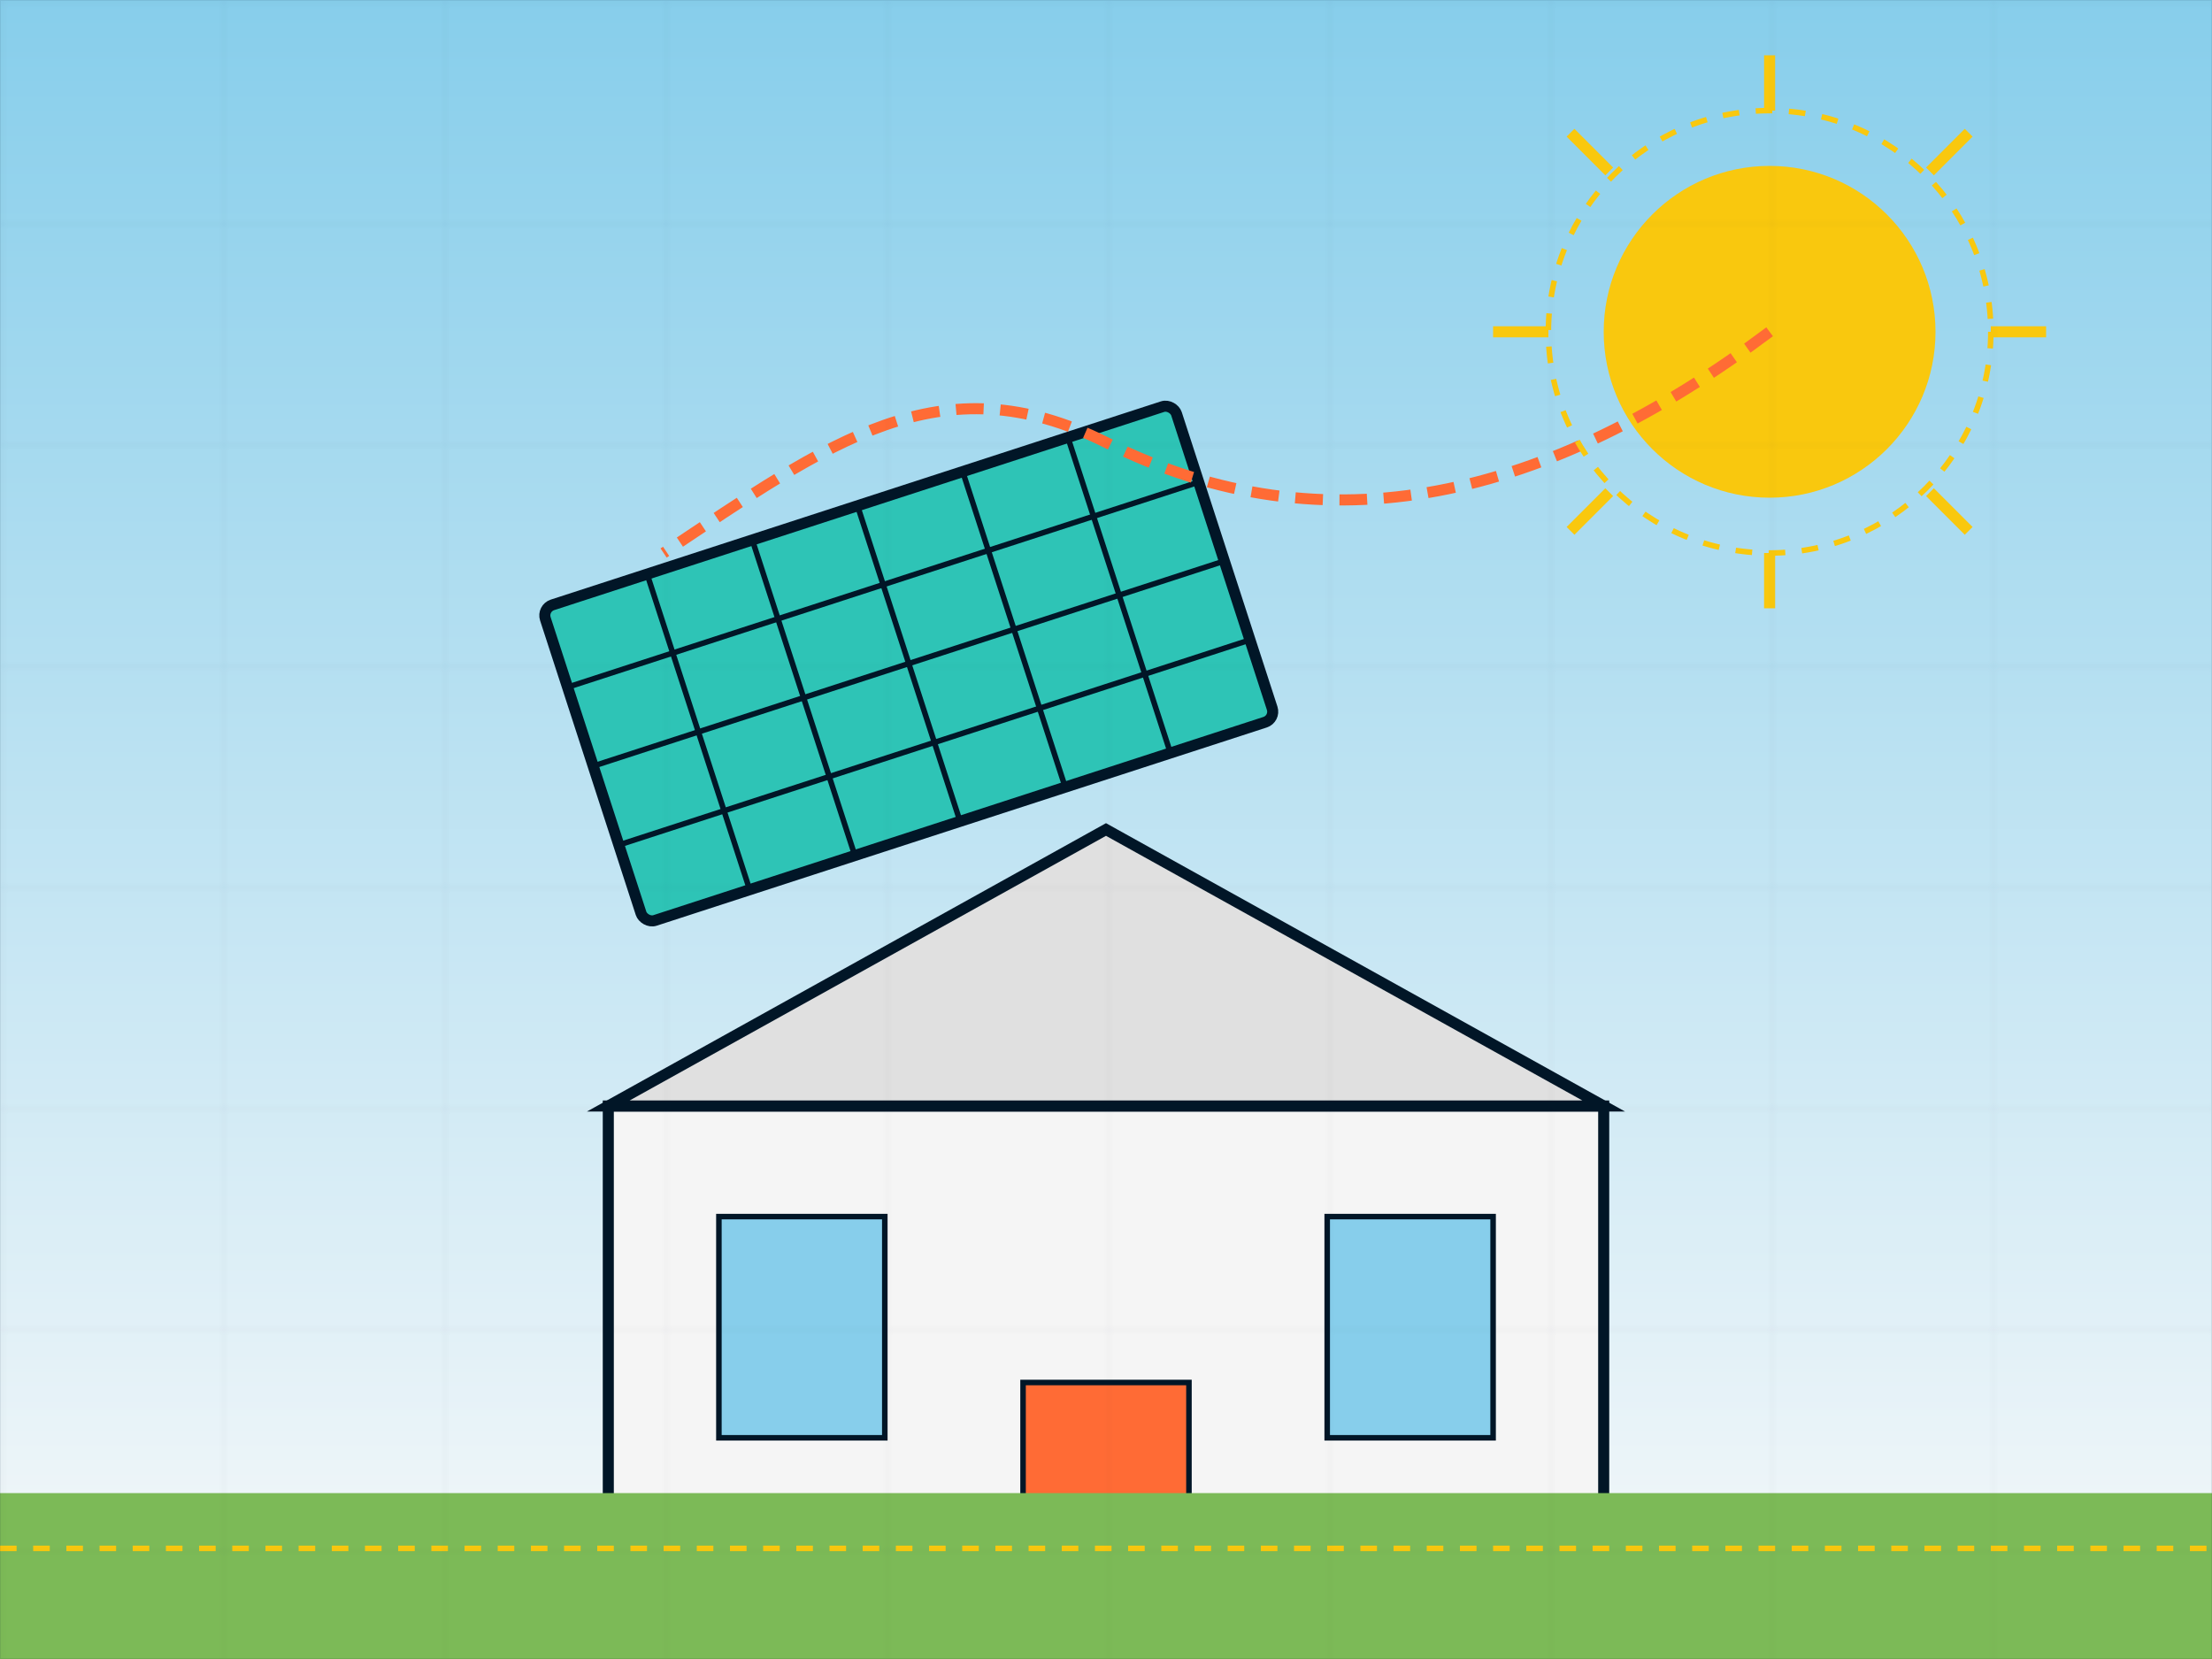 <svg xmlns="http://www.w3.org/2000/svg" viewBox="0 0 400 300" width="400" height="300">
  <!-- Sky Background -->
  <defs>
    <linearGradient id="skyGradient" x1="0%" y1="0%" x2="0%" y2="100%">
      <stop offset="0%" stop-color="#87CEEB" />
      <stop offset="100%" stop-color="#f8f9fa" />
    </linearGradient>
  </defs>
  <rect width="400" height="300" fill="url(#skyGradient)" />
  
  <!-- House with Roof -->
  <g transform="translate(50, 130)">
    <!-- House Structure -->
    <rect x="60" y="70" width="180" height="100" fill="#f5f5f5" stroke="#011627" stroke-width="2" />
    <polygon points="60,70 150,20 240,70" fill="#e0e0e0" stroke="#011627" stroke-width="2" />
    
    <!-- Windows -->
    <rect x="80" y="90" width="30" height="40" fill="#87CEEB" stroke="#011627" stroke-width="1" />
    <rect x="190" y="90" width="30" height="40" fill="#87CEEB" stroke="#011627" stroke-width="1" />
    
    <!-- Door -->
    <rect x="135" y="120" width="30" height="50" fill="#ff6b35" stroke="#011627" stroke-width="1" />
    <circle cx="157" cy="145" r="3" fill="#011627" />
  </g>
  
  <!-- Solar Panel on Roof -->
  <g transform="translate(98, 110) rotate(-18)">
    <rect x="0" y="0" width="120" height="60" fill="#2ec4b6" stroke="#011627" stroke-width="2" rx="2" ry="2" />
    
    <!-- Panel Grid Lines -->
    <line x1="0" y1="15" x2="120" y2="15" stroke="#011627" stroke-width="1" />
    <line x1="0" y1="30" x2="120" y2="30" stroke="#011627" stroke-width="1" />
    <line x1="0" y1="45" x2="120" y2="45" stroke="#011627" stroke-width="1" />
    
    <line x1="20" y1="0" x2="20" y2="60" stroke="#011627" stroke-width="1" />
    <line x1="40" y1="0" x2="40" y2="60" stroke="#011627" stroke-width="1" />
    <line x1="60" y1="0" x2="60" y2="60" stroke="#011627" stroke-width="1" />
    <line x1="80" y1="0" x2="80" y2="60" stroke="#011627" stroke-width="1" />
    <line x1="100" y1="0" x2="100" y2="60" stroke="#011627" stroke-width="1" />
  </g>
  
  <!-- Sun -->
  <circle cx="320" cy="60" r="30" fill="#f9c80e" />
  <g stroke="#f9c80e" stroke-width="2">
    <line x1="320" y1="20" x2="320" y2="10" />
    <line x1="320" y1="100" x2="320" y2="110" />
    <line x1="280" y1="60" x2="270" y2="60" />
    <line x1="360" y1="60" x2="370" y2="60" />
    <line x1="291" y1="31" x2="284" y2="24" />
    <line x1="349" y1="89" x2="356" y2="96" />
    <line x1="291" y1="89" x2="284" y2="96" />
    <line x1="349" y1="31" x2="356" y2="24" />
  </g>
  
  <!-- Energy Flow Visualization -->
  <g stroke="#ff6b35" stroke-width="2" stroke-dasharray="5 3" fill="none">
    <path d="M320,60 C280,90 240,100 200,80 C170,65 150,80 120,100">
      <animate attributeName="stroke-dashoffset" from="0" to="50" dur="3s" repeatCount="indefinite" />
    </path>
  </g>
  
  <!-- Ground -->
  <rect x="0" y="270" width="400" height="30" fill="#7cba57" />
  
  <!-- Retro Style Elements -->
  <g stroke="#f9c80e" stroke-width="1" stroke-dasharray="3 3">
    <line x1="0" y1="280" x2="400" y2="280" />
    <circle cx="320" cy="60" r="40" fill="none" />
  </g>
  
  <!-- Retro Style Grid Background -->
  <g stroke="#011627" stroke-width="0.3" opacity="0.1">
    <defs>
      <pattern id="smallGrid" width="40" height="40" patternUnits="userSpaceOnUse">
        <path d="M 40 0 L 0 0 0 40" fill="none" />
      </pattern>
    </defs>
    <rect width="400" height="300" fill="url(#smallGrid)" />
  </g>
</svg>
